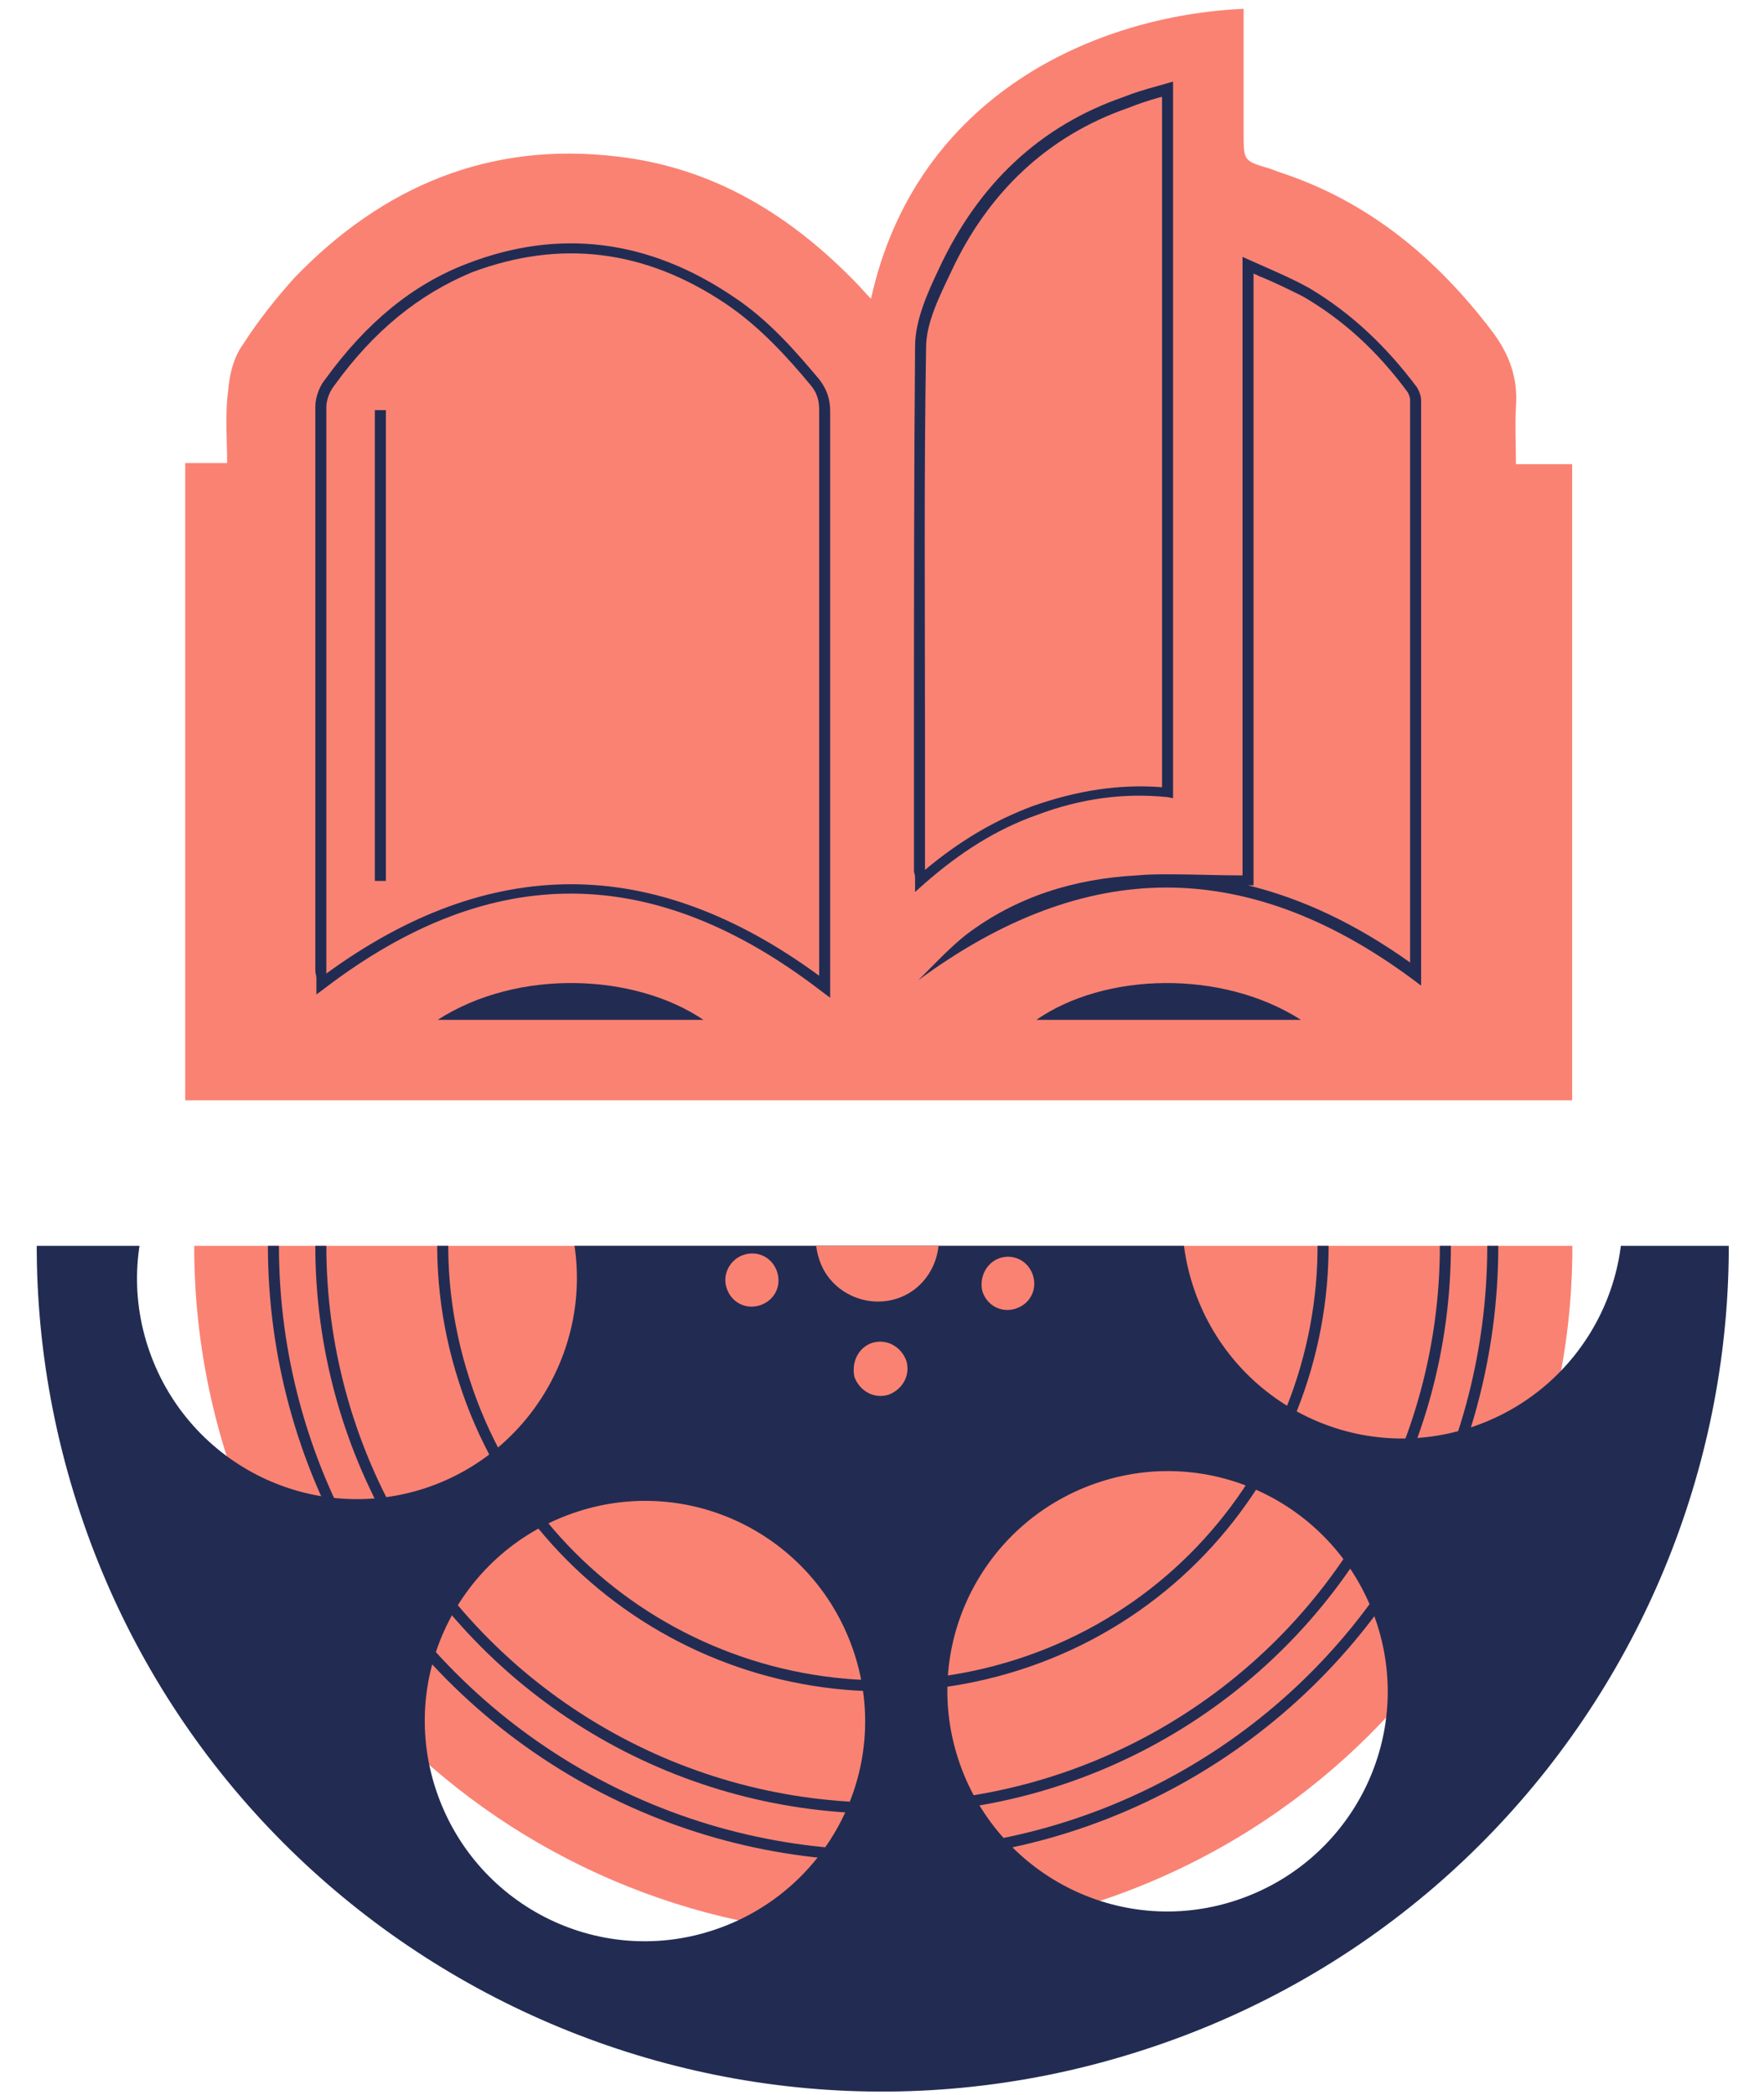 <?xml version="1.0" encoding="utf-8"?>
<!-- Generator: Adobe Illustrator 25.3.1, SVG Export Plug-In . SVG Version: 6.00 Build 0)  -->
<svg version="1.1" id="Layer_1" xmlns="http://www.w3.org/2000/svg" xmlns:xlink="http://www.w3.org/1999/xlink" x="0px" y="0px"
	 viewBox="0 0 160 190" style="enable-background:new 0 0 160 190;" xml:space="preserve">
<style type="text/css">
	.st0{clip-path:url(#SVGID_2_);}
	.st1{fill:#FA8273;}
	.st2{fill:none;stroke:#222C52;stroke-miterlimit:10;}
	.st3{fill:#222C52;}
</style>
<g>
	<g>
		<g>
			<g>
				<g>
					<g>
						<defs>
							<rect id="SVGID_1_" y="113" width="159.9" height="77"/>
						</defs>
						<clipPath id="SVGID_2_">
							<use xlink:href="#SVGID_1_"  style="overflow:visible;"/>
						</clipPath>
						<g id="Group_3408" class="st0">
							<path id="Path_3404" class="st1" d="M61,53.5C93.9,43,129,61.1,139.6,94s-7.6,68-40.4,78.6c-32.9,10.5-68-7.6-78.6-40.4
								C10.1,99.2,28.2,64.1,61,53.5L61,53.5"/>
							<circle id="Ellipse_5" class="st2" cx="80.1" cy="113" r="55.3"/>
							<circle id="Ellipse_6" class="st2" cx="80.1" cy="113" r="51"/>
							<path id="Path_3405" class="st2" d="M67.9,75c21-6.7,43.5,4.8,50.2,25.8c6.7,21-4.8,43.5-25.8,50.2s-43.5-4.8-50.2-25.8
								C35.3,104.2,46.9,81.7,67.9,75L67.9,75z"/>
							<path id="Path_3406" class="st3" d="M7,136.4c12.9,40.3,56.1,62.6,96.5,49.6c40.3-12.9,62.6-56.1,49.6-96.5S97,27,56.7,40
								l0,0C16.3,52.9-5.9,96.1,7,136.4 M39.5,162.2c-3.4-10.5,2.4-21.7,12.9-25.1c10.5-3.4,21.7,2.4,25.1,12.9
								c3.4,10.5-2.4,21.7-12.9,25.1l0,0C54.1,178.5,42.9,172.7,39.5,162.2 M124.9,147.3c3.4,10.5-2.4,21.7-12.9,25.1
								c-10.5,3.4-21.7-2.4-25.1-12.9s2.4-21.7,12.9-25.1l0,0C110.3,131,121.5,136.8,124.9,147.3 M146.2,104.4
								c3.4,10.5-2.4,21.7-12.9,25.1s-21.7-2.4-25.1-12.9s2.4-21.7,12.9-25.1C131.6,88.2,142.8,93.9,146.2,104.4L146.2,104.4
								 M38.5,135c-10.5,3.4-21.7-2.4-25.1-12.9s2.4-21.7,12.9-25.1c10.5-3.4,21.7,2.4,25.1,12.9C54.7,120.4,48.9,131.6,38.5,135
								L38.5,135 M120.2,64.7c3.4,10.5-2.4,21.7-12.9,25.1s-21.7-2.4-25.1-12.9c-3.4-10.5,2.4-21.7,12.9-25.1l0,0
								C105.7,48.5,116.9,54.2,120.2,64.7 M73,66.6c3.4,10.5-2.4,21.7-12.9,25.1C49.6,95.1,38.4,89.3,35,78.8s2.4-21.7,12.9-25.1
								C58.4,50.4,69.6,56.2,73,66.6"/>
							<path id="Path_3407" class="st1" d="M77.9,107.2c2.9-0.9,6.1,0.7,7,3.6s-0.7,6.1-3.6,7s-6.1-0.7-7-3.6
								C73.3,111.3,75,108.1,77.9,107.2L77.9,107.2"/>
							<path id="Path_3408" class="st1" d="M67.5,113.8c1.3-0.4,2.6,0.3,3,1.6c0.4,1.3-0.3,2.6-1.6,3c-1.3,0.4-2.6-0.3-3-1.6l0,0
								C65.5,115.6,66.2,114.2,67.5,113.8"/>
							<path id="Path_3409" class="st1" d="M79.1,121.8c1.3-0.4,2.6,0.3,3.1,1.6c0.4,1.3-0.3,2.6-1.6,3.1c-1.3,0.4-2.6-0.3-3.1-1.6
								l0,0C77.2,123.5,77.9,122.2,79.1,121.8"/>
							<path id="Path_3410" class="st1" d="M90.7,114.1c1.3-0.4,2.6,0.3,3,1.6c0.4,1.3-0.3,2.6-1.6,3c-1.3,0.4-2.6-0.3-3-1.6l0,0
								C88.8,115.8,89.5,114.5,90.7,114.1"/>
						</g>
					</g>
				</g>
			</g>
		</g>
	</g>
</g>
<g>
	<path class="st1" d="M16.8,99.8c0-21.1,0-36.7,0-57.8c1.2,0,2.4,0,3.8,0c0-2.3-0.2-4.4,0.1-6.6c0.1-1.4,0.5-3,1.3-4.1
		c1.4-2.2,3-4.2,4.7-6.1c8-8.3,17.7-12.4,29.3-11c8.7,1,15.7,5.3,21.7,11.5c0.4,0.4,0.8,0.9,1.3,1.4C83.1,8.6,99.4,1.4,112.8,0.8
		c0,0.4,0,0.9,0,1.3c0,3.3,0,6.6,0,10c0,2.5,0,2.5,2.4,3.2c0.3,0.1,0.5,0.2,0.8,0.3c8,2.6,14.2,7.7,19.3,14.4
		c1.6,2.1,2.4,4.3,2.2,6.9c-0.1,1.7,0,3.4,0,5.2c1.8,0,3.5,0,5.1,0c0,21.2,0,36.6,0,57.7C100.6,99.8,58.7,99.8,16.8,99.8z"/>
	<path class="st3" d="M75.3,90.5l-0.8-0.6c-15.2-11.7-29.9-11.8-45-0.3l-0.8,0.6v-1c0-0.2,0-0.4,0-0.5c0-0.2-0.1-0.4-0.1-0.7V36.9
		c0-0.9,0.4-1.9,0.9-2.5c3.7-5.1,7.9-8.6,12.9-10.5c8.3-3.2,16.4-2.2,24.1,3c3.2,2.1,5.7,5,7.8,7.5c0.7,0.9,1,1.8,1,2.9V90.5z
		 M51.8,80.2c7.5,0,15,2.8,22.5,8.3V37.2c0-0.9-0.2-1.6-0.8-2.3c-2-2.4-4.5-5.2-7.6-7.3c-7.4-5-15.1-5.9-23.1-2.9
		C38,26.7,33.9,30,30.3,35c-0.4,0.5-0.7,1.3-0.7,1.9V88c0,0.1,0,0.2,0,0.3C37,82.9,44.4,80.2,51.8,80.2z"/>
	<path class="st3" d="M83,80.9v-1.1c0-0.3,0-0.5-0.1-0.7c0-0.2,0-0.4,0-0.5c0-3.9,0-7.9,0-11.8c0-11.6,0-23.6,0.1-35.4
		c0-2.4,1.2-5,2.2-7.1c3.6-7.7,9.2-12.9,16.7-15.5c1-0.4,2-0.7,3.1-1l1.4-0.4v65l-0.5-0.1c-3.9-0.4-7.8,0.1-11.8,1.6
		c-3.7,1.3-7,3.4-10.2,6.2L83,80.9z M105.4,8.8l-0.1,0c-1.1,0.3-2,0.6-3,1c-7.2,2.5-12.7,7.6-16.1,15c-1,2.1-2.2,4.5-2.2,6.7
		c-0.2,11.8-0.1,23.8-0.1,35.4c0,3.9,0,7.9,0,11.8c0,0.1,0,0.1,0,0.2c3.1-2.6,6.3-4.5,9.8-5.8c4-1.4,7.8-2,11.7-1.7V8.8z"/>
	<path class="st3" d="M113.7,24.8c0.1,0.1,0.3,0.1,0.4,0.2c1.5,0.6,2.9,1.3,4.1,1.9c3.6,2.1,6.7,4.9,9.5,8.7
		c0.1,0.2,0.2,0.5,0.2,0.6v51.1c-4.9-3.5-9.8-5.8-14.7-7h0.5v-1V24.8 M112.7,23.3c0,19,0,37.6,0,56.1c-2.2,0-4.4-0.1-6.5-0.1
		c-1.1,0-2.1,0-3.1,0.1c-5.6,0.3-10.9,1.9-15.5,5.4c-1.5,1.2-2.9,2.7-4.3,4.1c7.6-5.6,15.1-8.4,22.5-8.4c7.7,0,15.4,3,23.1,8.9
		c0-0.1,0-0.2,0-0.3c0-17.6,0-35.2,0-52.8c0-0.4-0.2-0.9-0.4-1.2c-2.7-3.6-5.9-6.7-9.8-9C116.9,25.1,114.9,24.3,112.7,23.3
		L112.7,23.3z"/>
	<path class="st3" d="M94,92.5c6.2-4.3,16.8-4.6,24,0C109.9,92.5,102,92.5,94,92.5z"/>
	<path class="st3" d="M39.7,92.5c7.3-4.7,17.9-4.2,24.1,0C55.8,92.5,47.9,92.5,39.7,92.5z"/>
</g>
<rect x="34" y="37.2" class="st3" width="1" height="42.7"/>
</svg>
